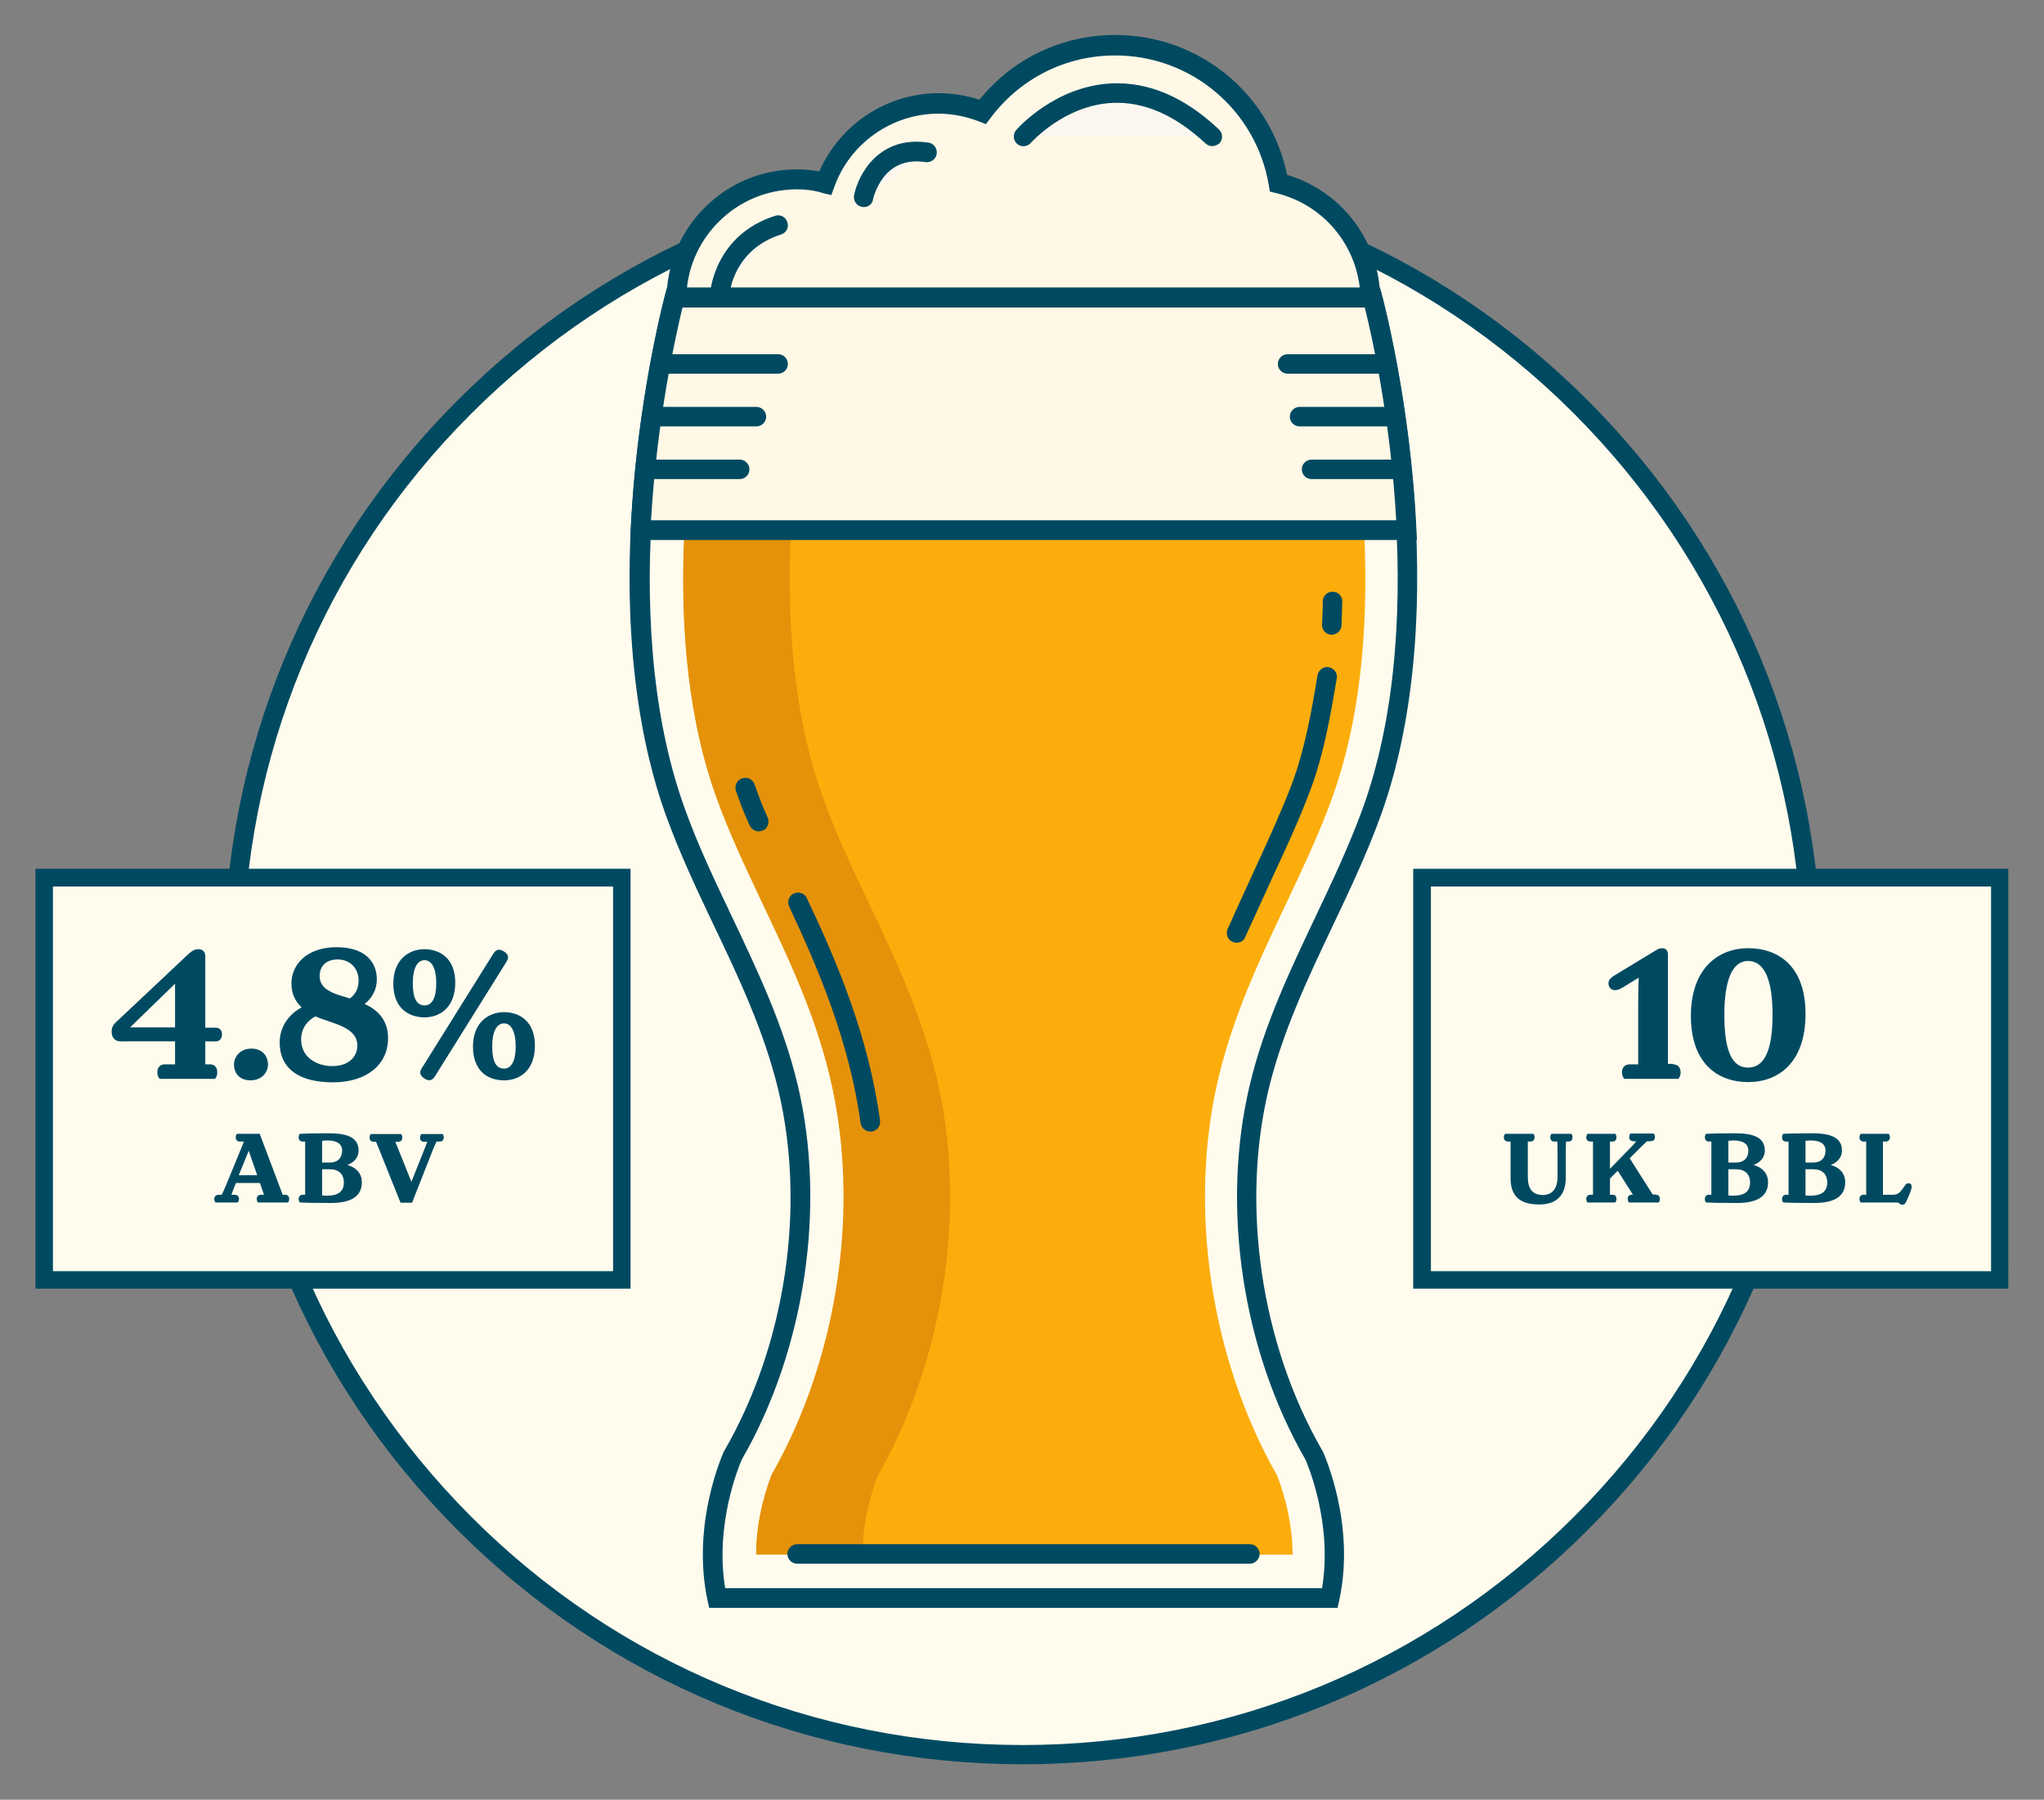 <?xml version="1.0" encoding="UTF-8"?> <!-- Generator: Adobe Illustrator 25.2.3, SVG Export Plug-In . SVG Version: 6.00 Build 0) --> <svg xmlns="http://www.w3.org/2000/svg" xmlns:xlink="http://www.w3.org/1999/xlink" version="1.1" id="Layer_1" x="0px" y="0px" viewBox="0 0 818.5 720.5" style="enable-background:new 0 0 818.5 720.5;" xml:space="preserve"><rect x="0" y="0" width="818.5" height="720.5" fill="#808080" stroke="none"/> <style type="text/css"> .st0{fill:#FFFCEE;} .st1{fill:#004A61;} .st2{fill:#FCAD0B;} .st3{fill:#FFCD50;} .st4{fill:#E5920A;} .st5{fill:#FFF8E6;} .st6{fill:#FBF7F0;} </style> <g> <g> <circle class="st0" cx="409.5" cy="386.4" r="316"></circle> <path class="st1" d="M409.5,706.3c-85.4,0-165.8-33.3-226.2-93.7c-60.4-60.4-93.7-140.7-93.7-226.2c0-85.4,33.3-165.8,93.7-226.2 C243.7,99.8,324,66.5,409.5,66.5s165.8,33.3,226.2,93.7c60.4,60.4,93.7,140.7,93.7,226.2c0,85.4-33.3,165.8-93.7,226.2 C575.3,673,494.9,706.3,409.5,706.3z M409.5,74.2c-83.4,0-161.8,32.5-220.8,91.4S97.3,303,97.3,386.4s32.5,161.8,91.4,220.8 s137.4,91.4,220.8,91.4c83.4,0,161.8-32.5,220.8-91.4s91.4-137.4,91.4-220.8c0-83.4-32.5-161.8-91.4-220.8S492.9,74.2,409.5,74.2z "></path> </g> <g> <g> <defs> <path id="SVGID_1_" d="M287.1,641.6h-0.4l-0.1-0.4c-6.3-29.4,6.3-57.2,6.4-57.4c25-43.1,33.4-99.5,21.9-147.1 c-5.6-23.5-15.9-45.1-25.8-65.9c-6.8-14.4-13.9-29.3-19.4-44.8c-31.4-88-0.3-204.4,0-205.6l0.1-0.4l280.1,0l0.1,0.4 c0.3,1.2,31.4,117.5,0,205.6l-0.5-0.2l0.5,0.2c-5.5,15.4-12.6,30.3-19.4,44.8c-9.9,20.9-20.2,42.5-25.8,65.9 c-11.4,47.6-3,104,21.9,147.1c0.1,0.3,12.7,28,6.4,57.5l-0.1,0.4L287.1,641.6z M270.6,121c-1.9,7.2-30.4,119.3,0.1,204.6 c5.5,15.4,12.6,30.3,19.4,44.7c9.9,20.9,20.2,42.6,25.9,66.1c11.5,47.9,3.1,104.5-22,147.8c-0.1,0.2-12.4,27.4-6.4,56.4l244.7,0 c6-29-6.3-56.2-6.4-56.5c-25-43.3-33.5-99.9-22-147.8c5.7-23.6,15.9-45.2,25.9-66.1c6.8-14.4,13.9-29.3,19.4-44.7 c30.5-85.3,2-197.4,0.1-204.6L270.6,121z"></path> </defs> <use xlink:href="#SVGID_1_" style="overflow:visible;fill:#004A61;"></use> <clipPath id="SVGID_2_"> <use xlink:href="#SVGID_1_" style="overflow:visible;"></use> </clipPath> </g> <g> <path class="st2" d="M302.8,622.3c0-15.8,5.1-29,6.3-31.9c26.7-46.8,35.7-107.7,23.3-159.3c-6.1-25.3-16.7-47.7-27-69.4 c-7-14.7-13.5-28.5-18.7-43.1c-10.3-28.8-14.5-64.3-12.6-105.5l0.3-7.1l0.1-1.3c0.3-4.1,0.6-8.4,1.1-13.1 c0.1-0.9,0.2-1.8,0.3-2.7c0.4-4.2,0.9-8.3,1.4-12l0.3-2.1c0.5-3.7,1-7.4,1.5-10.7l0.1-1c0.5-3.2,1.1-6.5,1.7-10.1l0.3-2 c0.5-3,1.1-5.8,1.6-8.3l0.3-1.5c0.3-1.6,0.7-3.2,1-4.6h4.1l0.4-17c0.4-17,13.9-30.2,30.8-30.2c2.4,0,4.7,0.3,7.3,0.9l15.2,3.7 l5.3-14.7c4.4-12.2,16.1-20.4,29-20.4c3.8,0,7.6,0.7,11.3,2.2l12.3,4.8l8-10.6c9.4-12.5,23.7-19.7,39.2-19.7 c23.9,0,44.2,17.1,48.3,40.7l1.9,11.3l11.1,2.7c13.5,3.3,23.1,15.4,23.4,29.3l0.4,17h4.1c0.3,1.5,0.6,3.1,1,4.7l0.3,1.3 c0.5,2.6,1.1,5.4,1.6,8.4c0.1,0.7,0.2,1.3,0.4,2c0.7,3.7,1.2,6.9,1.7,10.1l0.1,1c0.5,3.3,1,6.9,1.5,10.7l0.3,2 c0.5,3.7,0.9,7.8,1.4,12.1c0.1,0.9,0.2,1.8,0.3,2.7c0.5,4.7,0.8,9,1.1,13.1c0,0.3,0.2,2.8,0.2,3l0.2,5.5 c1.9,41.2-2.3,76.7-12.6,105.5c-5.2,14.6-11.8,28.4-18.7,43.1c-10.3,21.7-21,44.2-27,69.4c-12.4,51.6-3.4,112.5,23.3,159.3 c1.1,2.8,6.3,16.1,6.3,31.9L302.8,622.3z"></path> </g> <g> <g> <path class="st3" d="M418.6,58.8c3.8,0,7.6,0.7,11.3,2.2l12.3,4.8l8-10.6c4.8-6.4,11-11.5,17.9-14.8c-6.5-3.1-13.7-4.9-21.3-4.9 c-15.5,0-29.8,7.2-39.2,19.7l-7.3,9.7C405.4,61,411.8,58.8,418.6,58.8z"></path> </g> <g> <path class="st4" d="M302.8,622.3l42.6,0c0-15.8,5.1-29,6.3-31.9c26.7-46.8,35.7-107.7,23.3-159.3c-6.1-25.3-16.7-47.7-27-69.4 c-7-14.7-13.5-28.5-18.7-43.1c-10.3-28.8-14.5-64.3-12.6-105.5l0.3-7.1l0.1-1.3c0.3-4.1,0.6-8.4,1.1-13.1 c0.1-0.9,0.2-1.8,0.3-2.7c0.4-4.2,0.9-8.3,1.4-12l0.3-2.1c0.5-3.7,1-7.4,1.5-10.7l0.1-1c0.5-3.2,1.1-6.5,1.7-10.1l0.3-2 c0.5-3,1.1-5.8,1.6-8.3l0.3-1.5c0.3-1.6,0.7-3.2,1-4.6h4.1l0.4-17c0.4-17,13.9-30.2,30.8-30.2c2.4,0,4.7,0.3,7.3,0.9l15.2,3.7 l5.3-14.7c2-5.4,5.4-10.1,9.7-13.6l-12-4.7c-3.7-1.4-7.4-2.2-11.3-2.2c-12.9,0-24.6,8.2-29,20.4l-5.3,14.7l-15.2-3.7 c-2.5-0.6-4.9-0.9-7.3-0.9c-16.9,0-30.4,13.3-30.8,30.2l-0.4,17H284c-0.3,1.4-0.6,3-1,4.6l-0.3,1.5c-0.5,2.5-1,5.3-1.6,8.3 l-0.3,2c-0.6,3.6-1.2,6.9-1.7,10.1l-0.1,1c-0.5,3.4-1,7-1.5,10.7l-0.3,2.1c-0.5,3.7-0.9,7.8-1.4,12c-0.1,0.9-0.2,1.8-0.3,2.7 c-0.5,4.7-0.8,9-1.1,13.1l-0.1,1.3l-0.3,7.1c-1.9,41.2,2.3,76.7,12.6,105.5c5.2,14.6,11.8,28.4,18.7,43.1 c10.3,21.7,21,44.1,27,69.4c12.4,51.6,3.5,112.5-23.3,159.3C307.9,593.3,302.8,606.6,302.8,622.3z"></path> </g> </g> <g> <path class="st5" d="M512.1,73.3c-5.3-31.4-32.6-55.2-65.4-55.2c-21.7,0-41,10.5-53.1,26.6c-5.5-2.1-11.4-3.4-17.6-3.4 c-20.9,0-38.7,13.3-45.4,31.9c-3.6-0.9-7.4-1.4-11.3-1.4c-26.7,0-48.3,21.6-48.3,48.3c0,26.7,21.6,48.3,48.3,48.3 c20.9,0,38.7-13.3,45.4-31.9c3.6,0.9,7.4,1.4,11.3,1.4c8.7,0,16.8-2.3,23.9-6.4c12,11.9,28.5,19.3,46.8,19.3 c5.2,0,10.3-0.7,15.2-1.8c8.8,11.8,22.8,19.4,38.6,19.4c26.7,0,48.3-21.6,48.3-48.3C548.8,97.5,533.2,78.5,512.1,73.3z"></path> <path class="st1" d="M319.2,172.4c-28.8,0-52.3-23.4-52.3-52.3c0-14,5.4-27.1,15.3-37c9.9-9.9,23-15.3,37-15.3 c2.9,0,5.9,0.3,8.9,0.8c8.3-18.9,27.1-31.3,47.8-31.3c5.5,0,11,0.9,16.3,2.6c13.4-16.5,33.1-25.9,54.4-25.9 c33.5,0,62.1,23.4,68.8,56c22.1,6.6,37.3,26.8,37.3,50c0,14-5.4,27.1-15.3,37c-9.9,9.9-23,15.3-37,15.3c-15.7,0-30.2-6.9-40.2-19 c-4.6,0.9-9.2,1.4-13.6,1.4c-17.7,0-34.5-6.5-47.5-18.4c-7.2,3.6-15.2,5.5-23.2,5.5c-2.9,0-5.9-0.3-8.9-0.8 C358.8,160,340,172.4,319.2,172.4z M319.2,75.8c-11.9,0-23,4.6-31.4,13c-8.4,8.4-13,19.5-13,31.4c0,24.5,19.9,44.4,44.4,44.4 c18.6,0,35.4-11.8,41.7-29.3l1.2-3.3l3.4,0.8c3.5,0.9,7,1.3,10.4,1.3c7.7,0,15.3-2,22-5.8l2.6-1.5l2.1,2.1 c11.8,11.7,27.4,18.2,44,18.2c4.6,0,9.5-0.6,14.3-1.7l2.5-0.6l1.5,2.1c8.5,11.3,21.4,17.8,35.5,17.8c11.9,0,23-4.6,31.4-13 s13-19.5,13-31.4c0-20.5-13.9-38.2-33.8-43l-2.5-0.6l-0.4-2.5c-5.1-30.1-31-52-61.5-52c-19.8,0-38,9.1-50,25.1l-1.8,2.4l-2.8-1.1 c-5.2-2-10.7-3.1-16.2-3.1c-18.6,0-35.4,11.8-41.7,29.3l-1.2,3.3l-3.4-0.8C326.1,76.2,322.6,75.8,319.2,75.8z"></path> </g> <g> <path class="st1" d="M284,643.7l-0.7-3.1c-6.5-30.6,6.1-58.4,6.6-59.6l0.2-0.3c24.5-42.4,32.8-97.7,21.5-144.6 c-5.6-23.1-15.7-44.6-25.6-65.3c-6.9-14.5-14-29.5-19.6-45.1c-9.2-25.7-18.7-70.5-12.1-137.7c4-40.1,11.9-69.7,12-70l0.8-2.9 l285.4,0l0.8,2.9c0.1,0.3,8.1,29.9,12,70c3.7,37.1,4.5,91.1-12.1,137.7l0,0c-5.6,15.6-12.7,30.6-19.6,45.1 c-9.8,20.7-20,42.1-25.6,65.3c-11.2,46.8-3,102.2,21.5,144.6l0.2,0.3c0.5,1.2,13.2,29.1,6.6,59.6l-0.7,3.1L284,643.7z M297,584.4 c-0.9,2.1-10.9,25.7-6.6,51.4l239,0c4.3-25.7-5.7-49.3-6.6-51.4c-25.4-44-34-101.5-22.3-150.2c5.7-23.9,16.1-45.7,26.1-66.8 c6.8-14.3,13.8-29.1,19.3-44.3l0,0c28.2-79,5.2-181.6,0.6-200l-273.2,0c-4.5,18.5-27.5,121,0.7,200c5.4,15.2,12.5,30,19.3,44.3 c10,21.1,20.4,42.9,26.1,66.8C331,482.9,322.4,540.4,297,584.4z"></path> </g> <g> <path class="st5" d="M549.5,119.1l-139.7,0l-139.7,0c0,0-11.2,41.1-13.6,93.1l306.6,0C560.8,160.2,549.5,119.1,549.5,119.1z"></path> <path class="st1" d="M252.4,216.2l0.2-4.1c2.4-51.8,13.7-93.6,13.8-94l0.8-2.9l285.4,0l0.8,2.9c0.1,0.4,11.4,42.1,13.8,94 l0.2,4.1L252.4,216.2z M273.3,123.1c-2.4,9.9-10.2,43.9-12.6,85.2l298.4,0c-2.3-41.4-10.1-75.4-12.6-85.2L273.3,123.1z"></path> </g> <g> <line class="st6" x1="319.2" y1="622.1" x2="500.5" y2="622.1"></line> <path class="st1" d="M319.2,626c-2.2,0-3.9-1.8-3.9-3.9s1.8-3.9,3.9-3.9l181.3,0c2.2,0,3.9,1.8,3.9,3.9s-1.8,3.9-3.9,3.9 L319.2,626z"></path> </g> <g> <path class="st6" d="M409.9,54.6c0,0,33.9-39.2,75.5,0"></path> <path class="st1" d="M485.4,58.5c-1,0-1.9-0.4-2.7-1.1C470.5,46,458,40.6,445.4,41.2c-19.2,0.9-32.5,15.9-32.6,16 c-1.4,1.6-3.9,1.8-5.5,0.4c-1.6-1.4-1.8-3.9-0.4-5.5c0.6-0.7,15.5-17.6,38.1-18.7c14.9-0.7,29.3,5.4,43.1,18.4 c1.6,1.5,1.7,4,0.2,5.6C487.4,58.1,486.4,58.5,485.4,58.5z"></path> </g> <g> <path class="st6" d="M345.9,78.9c0,0,4.2-21.2,25.4-18"></path> <path class="st1" d="M345.9,82.9c-0.3,0-0.5,0-0.8-0.1c-2.1-0.4-3.5-2.5-3.1-4.6c1.7-8.6,10.2-24.1,29.8-21.1 c2.1,0.3,3.6,2.3,3.3,4.5c-0.3,2.1-2.3,3.6-4.5,3.3c-7.2-1.1-12.8,1-16.8,6.1c-3.2,4.1-4.2,8.7-4.2,8.8 C349.4,81.6,347.8,82.9,345.9,82.9z"></path> </g> <g> <path class="st6" d="M288.3,117.2c0,0,1.6-20.3,23.3-27.2"></path> <path class="st1" d="M288.3,121.2c-0.1,0-0.2,0-0.3,0c-2.2-0.2-3.8-2.1-3.6-4.2c0.1-0.9,2.1-23,26-30.6c2.1-0.7,4.3,0.5,4.9,2.6 c0.7,2.1-0.5,4.3-2.6,4.9c-18.8,6-20.5,23-20.5,23.8C292,119.6,290.3,121.2,288.3,121.2z"></path> </g> <g> <line class="st6" x1="265.5" y1="145.6" x2="311.6" y2="145.6"></line> <path class="st1" d="M265.5,149.6c-2.2,0-3.9-1.8-3.9-3.9c0-2.2,1.8-3.9,3.9-3.9l46.1,0c2.2,0,3.9,1.8,3.9,3.9 c0,2.2-1.8,3.9-3.9,3.9L265.5,149.6z"></path> </g> <g> <line class="st6" x1="263.6" y1="166.8" x2="302.9" y2="166.8"></line> <path class="st1" d="M263.6,170.7c-2.2,0-3.9-1.8-3.9-3.9c0-2.2,1.8-3.9,3.9-3.9l39.3,0c2.2,0,3.9,1.8,3.9,3.9 c0,2.2-1.8,3.9-3.9,3.9L263.6,170.7z"></path> </g> <g> <line class="st6" x1="260.7" y1="187.9" x2="296.2" y2="187.9"></line> <path class="st1" d="M260.7,191.8c-2.2,0-3.9-1.8-3.9-3.9c0-2.2,1.8-3.9,3.9-3.9l35.5,0c2.2,0,3.9,1.8,3.9,3.9 c0,2.2-1.8,3.9-3.9,3.9L260.7,191.8z"></path> </g> <g> <line class="st6" x1="554" y1="145.6" x2="515.6" y2="145.6"></line> <path class="st1" d="M515.6,149.6c-2.2,0-3.9-1.8-3.9-3.9c0-2.2,1.8-3.9,3.9-3.9l38.4,0c2.2,0,3.9,1.8,3.9,3.9 c0,2.2-1.8,3.9-3.9,3.9L515.6,149.6z"></path> </g> <g> <line class="st6" x1="555.9" y1="166.8" x2="520.4" y2="166.8"></line> <path class="st1" d="M520.4,170.7c-2.2,0-3.9-1.8-3.9-3.9c0-2.2,1.8-3.9,3.9-3.9l35.5,0c2.2,0,3.9,1.8,3.9,3.9 c0,2.2-1.8,3.9-3.9,3.9L520.4,170.7z"></path> </g> <g> <line class="st6" x1="558.8" y1="187.9" x2="525.2" y2="187.9"></line> <path class="st1" d="M525.2,191.8c-2.2,0-3.9-1.8-3.9-3.9c0-2.2,1.8-3.9,3.9-3.9l33.6,0c2.2,0,3.9,1.8,3.9,3.9 c0,2.2-1.8,3.9-3.9,3.9L525.2,191.8z"></path> </g> <g> <path class="st1" d="M495.2,377.4c-0.5,0-1.1-0.1-1.6-0.3c-2-0.9-2.9-3.2-2-5.2c2.8-6.3,5.7-12.6,8.5-18.7l3.1-6.8 c4.9-10.6,9.9-21.5,14.1-32.5c5.3-14.1,8-29.8,10.3-43.6c0.4-2.1,2.4-3.6,4.5-3.2c2.1,0.4,3.6,2.4,3.2,4.5 c-2.4,14.2-5.1,30.2-10.7,45c-4.2,11.2-9.3,22.3-14.3,33l-3.1,6.8c-2.8,6.1-5.7,12.4-8.5,18.6 C498.2,376.6,496.7,377.4,495.2,377.4z"></path> </g> <g> <path class="st1" d="M533.3,254.1c-0.1,0-0.1,0-0.2,0c-2.2-0.1-3.8-1.9-3.7-4.1c0.1-3,0.3-6.1,0.3-9.3c0-2.2,1.9-3.9,4-3.8 c2.2,0,3.9,1.8,3.8,4c-0.1,3.2-0.2,6.4-0.3,9.5C537.1,252.4,535.3,254.1,533.3,254.1z"></path> </g> <g> <path class="st1" d="M303.8,332.8c-1.5,0-2.9-0.9-3.6-2.3c-2-4.4-3.9-9.1-5.5-13.9c-0.7-2.1,0.4-4.3,2.5-5c2.1-0.7,4.3,0.4,5,2.5 c1.6,4.6,3.3,9.1,5.2,13.2c0.9,2,0,4.3-1.9,5.2C304.9,332.7,304.3,332.8,303.8,332.8z"></path> </g> <g> <path class="st1" d="M348.5,453c-1.9,0-3.6-1.4-3.9-3.4c-4.4-32.4-17-62-28.6-86.7c-0.9-2-0.1-4.3,1.9-5.2c2-0.9,4.3-0.1,5.2,1.9 c12,25.2,24.8,55.5,29.3,89c0.3,2.2-1.2,4.1-3.4,4.4C348.8,453,348.6,453,348.5,453z"></path> </g> </g> <g> <g> <rect x="569.5" y="351.3" class="st0" width="231.3" height="161.1"></rect> <path class="st1" d="M804.3,515.9H565.9V347.8h238.3V515.9z M573,508.9h224.3v-154H573V508.9z"></path> </g> <g> <g> <path class="st1" d="M670,426.1c1.8,0,3,1.2,3,3.2c0,1.4-0.6,2.2-0.9,2.6h-21.7c-0.3-0.4-0.9-1.2-0.9-2.6c0-2,1.2-3.2,3.1-3.2 h3.4v-23.7c0-5.9,0.2-10.8,0.2-11l-6.2,3.8c-1.6,0.9-2.2,1.2-3.3,1.2c-1.6,0-2.6-1.2-2.6-2.8c0-1.2,0.8-2,1.9-2.8l16.5-10 c1.1-0.7,1.9-1.2,3.1-1.2c1.7,0,2.3,1.2,2.3,2.6v43.7H670z"></path> </g> <g> <path class="st1" d="M677.1,406.7c0-19.2,11.2-27.1,22.9-27.1c12.1,0,23,7.1,23,26.3c0,19.4-10.7,27.3-23,27.3 C688.1,433.2,677.1,426,677.1,406.7z M709.8,406.2c0-13.8-3.2-21.5-9.8-21.5c-6.3,0-9.5,7.7-9.5,21.5c0,14.9,3.2,21.2,9.5,21.2 C706.6,427.4,709.8,420.4,709.8,406.2z"></path> </g> <g> <path class="st1" d="M629.2,453.9c0.2,0.2,0.5,0.6,0.5,1.4c0,1.1-0.6,1.7-1.6,1.7h-1c0,0.4-0.1,1.5-0.1,4.6v9.9 c0,6.9-3.6,10.7-10.6,10.7c-8.1,0-11.5-3.6-11.5-10.5V457h-1c-1,0-1.7-0.6-1.7-1.7c0-0.8,0.4-1.2,0.5-1.4H614 c0.2,0.2,0.5,0.6,0.5,1.4c0,1.1-0.6,1.7-1.7,1.7h-1v14.3c0,4.7,2,7.1,6,7.1c3.4,0,5.9-2.1,5.9-7.3V460c0-1.7-0.1-2.6-0.1-3h-1.2 c-1,0-1.6-0.6-1.6-1.7c0-0.8,0.3-1.2,0.5-1.4H629.2z"></path> </g> <g> <path class="st1" d="M663.1,478.3c1,0,1.6,0.6,1.6,1.7c0,0.7-0.3,1.2-0.5,1.4h-11.9c-0.2-0.2-0.5-0.7-0.5-1.4 c0-1.1,0.6-1.7,1.6-1.7h0.5l-6.1-9.6l-3.1,3.1v6.5h1c1,0,1.6,0.6,1.6,1.7c0,0.7-0.3,1.2-0.5,1.4h-11.1c-0.2-0.2-0.5-0.7-0.5-1.4 c0-1.1,0.7-1.7,1.7-1.7h1V457h-1c-1,0-1.7-0.6-1.7-1.7c0-0.8,0.4-1.2,0.5-1.4h11.1c0.2,0.2,0.5,0.6,0.5,1.4 c0,1.1-0.6,1.7-1.6,1.7h-1v10.9l8.1-8.3c0.9-0.9,1.9-2,2.4-2.7h-0.9c-0.9,0-1.9-0.4-1.9-1.7c0-0.8,0.3-1.2,0.5-1.4h9.3 c0.2,0.2,0.5,0.6,0.5,1.4c0,1.1-0.5,1.7-2.2,1.7h-1c-0.9,0.8-2.4,2.3-4.3,4.2l-2.6,2.6l9.2,14.5H663.1z"></path> </g> <g> <path class="st1" d="M702.5,466.5c2.6,0.7,5.5,2.8,5.5,6.8c0,6.2-5.2,8.3-12.4,8.3c-6.7,0-11.1-0.1-12.4-0.2 c-0.2-0.2-0.5-0.6-0.5-1.4c0-1.1,0.7-1.7,1.6-1.7h1V457h-1c-1,0-1.6-0.6-1.6-1.7c0-0.8,0.3-1.2,0.5-1.4 c1.1-0.1,5.7-0.2,11.7-0.2c7.1,0,11.8,1.6,11.8,6.9c0,3.3-2.5,5-4.3,5.7V466.5z M692.1,456.7v8.7h3.1c3.8,0,4.9-2.6,4.9-4.7 C700.2,457.7,697.5,456.1,692.1,456.7z M692.1,478.6c5,0.4,8.7-0.6,8.7-5.2c0-3.3-2-5.3-5.6-5.3h-3.1V478.6z"></path> </g> <g> <path class="st1" d="M733.4,466.5c2.6,0.7,5.5,2.8,5.5,6.8c0,6.2-5.2,8.3-12.4,8.3c-6.7,0-11.1-0.1-12.4-0.2 c-0.2-0.2-0.5-0.6-0.5-1.4c0-1.1,0.7-1.7,1.6-1.7h1V457h-1c-1,0-1.6-0.6-1.6-1.7c0-0.8,0.3-1.2,0.5-1.4 c1.1-0.1,5.7-0.2,11.7-0.2c7.1,0,11.8,1.6,11.8,6.9c0,3.3-2.5,5-4.3,5.7V466.5z M723,456.7v8.7h3.1c3.8,0,4.9-2.6,4.9-4.7 C731.1,457.7,728.4,456.1,723,456.7z M723,478.6c5,0.4,8.7-0.6,8.7-5.2c0-3.3-2-5.3-5.6-5.3H723V478.6z"></path> </g> <g> <path class="st1" d="M765.5,475c0,1.1-0.8,3.1-2,5.7c-0.5,1.1-0.9,1.6-1.7,1.6c-0.8,0-1.3-0.6-1.8-0.9h-14.9 c-0.2-0.2-0.5-0.7-0.5-1.4c0-1.1,0.7-1.7,1.7-1.7h1V457h-1c-1,0-1.7-0.6-1.7-1.7c0-0.8,0.4-1.2,0.5-1.4h11.2 c0.2,0.2,0.5,0.6,0.5,1.4c0,1.1-0.7,1.7-1.7,1.7H754v21.3h4.2c2.2,0,3-1.5,4.2-3.1c0.7-1,1-1.5,1.8-1.5 C764.9,473.7,765.5,474.1,765.5,475z"></path> </g> </g> <g> <rect x="17.7" y="351.3" class="st0" width="231.3" height="161.1"></rect> <path class="st1" d="M252.5,515.9H14.2V347.8h238.3V515.9z M21.2,508.9h224.3v-154H21.2V508.9z"></path> </g> <g> <g> <path class="st1" d="M82.2,426.1h1.9c1.8,0,2.9,1.2,2.9,3.2c0,1.4-0.5,2.2-0.9,2.6H63.9c-0.3-0.4-0.9-1.2-0.9-2.6 c0-2,1.2-3.2,2.9-3.2h4.2v-9.2H48.3c-2.6,0-3.6-1.9-3.6-3.9s0.9-3.1,2.4-4.4l28.5-26.8c1.1-1,2.2-1.8,3.9-1.8 c1.4,0,2.7,0.8,2.7,2.8v28.6h4.1c1.7,0,2.6,1.1,2.6,2.7c0,1.6-0.9,2.8-2.5,2.8h-4.2V426.1z M70.1,393.8l-18,17.5h18V393.8z"></path> </g> <g> <path class="st1" d="M100.7,419.8c4.3,0,6.6,2.9,6.6,6.4c0,3.3-2.7,6.3-7,6.3c-4.2,0-6.6-2.7-6.6-6.3 C93.7,422.8,96.4,419.8,100.7,419.8z"></path> </g> <g> <path class="st1" d="M155.4,415.7c0,10.2-8.2,17.6-22.1,17.6c-12.9,0-21.3-5-21.3-16c0-6.7,4.2-11.6,8.8-14 c-2.7-2.5-4.1-5.6-4.1-9.6c0-7.4,6-14.5,18.1-14.5c10.5,0,16.1,5.1,16.1,13c0,3.8-1.9,7.5-4.9,9.7 C151,404.2,155.4,408.1,155.4,415.7z M143.1,418.6c0-7.6-10.2-8.8-16.8-11.7c-3.6,1.9-5.7,5.1-5.7,9.3c0,7.3,6.5,10.6,12.5,10.6 C139.4,426.8,143.1,423.2,143.1,418.6z M128,390.8c0,5.6,6.2,7.2,12.1,8.9c2.1-1.5,3.5-3.8,3.5-7.2c0-4.9-3.5-8.4-8.4-8.4 C130.9,384.1,128,386.5,128,390.8z"></path> </g> <g> <path class="st1" d="M157.5,393.8c0-9.8,6.4-13.8,12.4-13.8c6.2,0,12.4,3.6,12.4,13.4c0,9.8-6,13.9-12.4,13.9 C163.7,407.2,157.5,403.7,157.5,393.8z M174.7,393.6c0-5.9-1.8-9.2-4.7-9.2s-4.7,3.3-4.7,9.2c0,6.3,1.7,8.9,4.7,8.9 S174.7,399.5,174.7,393.6z M202.9,384.9l-28.8,46.1c-1,1.6-2.4,1.9-4.1,0.8c-1.7-1.1-2.2-2.4-1.2-4l28.8-46.1 c1.1-1.7,2.4-1.9,4.2-0.8C203.5,382,203.9,383.2,202.9,384.9z M189.4,419c0-9.8,6.4-13.8,12.4-13.8c6.2,0,12.4,3.6,12.4,13.4 c0,9.9-6,13.9-12.4,13.9C195.6,432.5,189.4,429,189.4,419z M206.5,418.9c0-5.9-1.8-9.2-4.7-9.2s-4.7,3.3-4.7,9.2 c0,6.3,1.7,8.9,4.7,8.9S206.5,424.8,206.5,418.9z"></path> </g> <g> <path class="st1" d="M114.1,478.3c1,0,1.7,0.5,1.7,1.7c0,0.7-0.3,1.2-0.5,1.4h-12c-0.2-0.2-0.5-0.7-0.5-1.4c0-1,0.6-1.7,1.8-1.7 h1.1l-1.6-4.7h-9.6l-0.8,1.9c-0.5,1.4-0.9,2.3-1,2.8h1.1c1.3,0,1.9,0.6,1.9,1.7c0,0.7-0.4,1.2-0.5,1.4h-8.9 c-0.2-0.2-0.5-0.7-0.5-1.3c0-1.1,0.6-1.8,2-1.8h1c0.3-0.6,1-2.1,2-4.5l6.9-16.8H96c-1,0-1.6-0.6-1.6-1.7c0-0.8,0.3-1.2,0.5-1.4 h9.1l9.2,24.4H114.1z M99.6,460.7L99.6,460.7l-4,9.8h7.4L99.6,460.7z"></path> </g> <g> <path class="st1" d="M139.4,466.5c2.6,0.7,5.5,2.8,5.5,6.8c0,6.2-5.2,8.3-12.4,8.3c-6.7,0-11.1-0.1-12.4-0.2 c-0.2-0.2-0.5-0.6-0.5-1.4c0-1.1,0.7-1.7,1.6-1.7h1V457h-1c-1,0-1.6-0.6-1.6-1.7c0-0.8,0.3-1.2,0.5-1.4 c1.1-0.1,5.7-0.2,11.7-0.2c7.1,0,11.8,1.6,11.8,6.9c0,3.3-2.5,5-4.3,5.7V466.5z M129,456.7v8.7h3.1c3.8,0,4.9-2.6,4.9-4.7 C137.1,457.7,134.4,456.1,129,456.7z M129,478.6c5,0.4,8.7-0.6,8.7-5.2c0-3.3-2-5.3-5.6-5.3H129V478.6z"></path> </g> <g> <path class="st1" d="M177.2,453.9c0.2,0.2,0.5,0.6,0.5,1.4c0,1.1-0.6,1.7-1.6,1.7h-1.3c-0.3,0.6-1.2,2.5-2.2,5.2l-7.6,19.3h-4.6 l-9.8-24.4h-0.9c-1.1,0-1.7-0.6-1.7-1.7c0-0.8,0.3-1.2,0.5-1.4h12.1c0.2,0.2,0.5,0.6,0.5,1.4c0,1.1-0.6,1.7-1.7,1.7h-1.1 l6.4,15.9h0.1l5.3-13.3c0.4-1,0.8-2.2,1-2.6h-1.3c-1,0-1.6-0.6-1.6-1.7c0-0.8,0.4-1.2,0.5-1.4H177.2z"></path> </g> </g> </g> </g> </svg> 